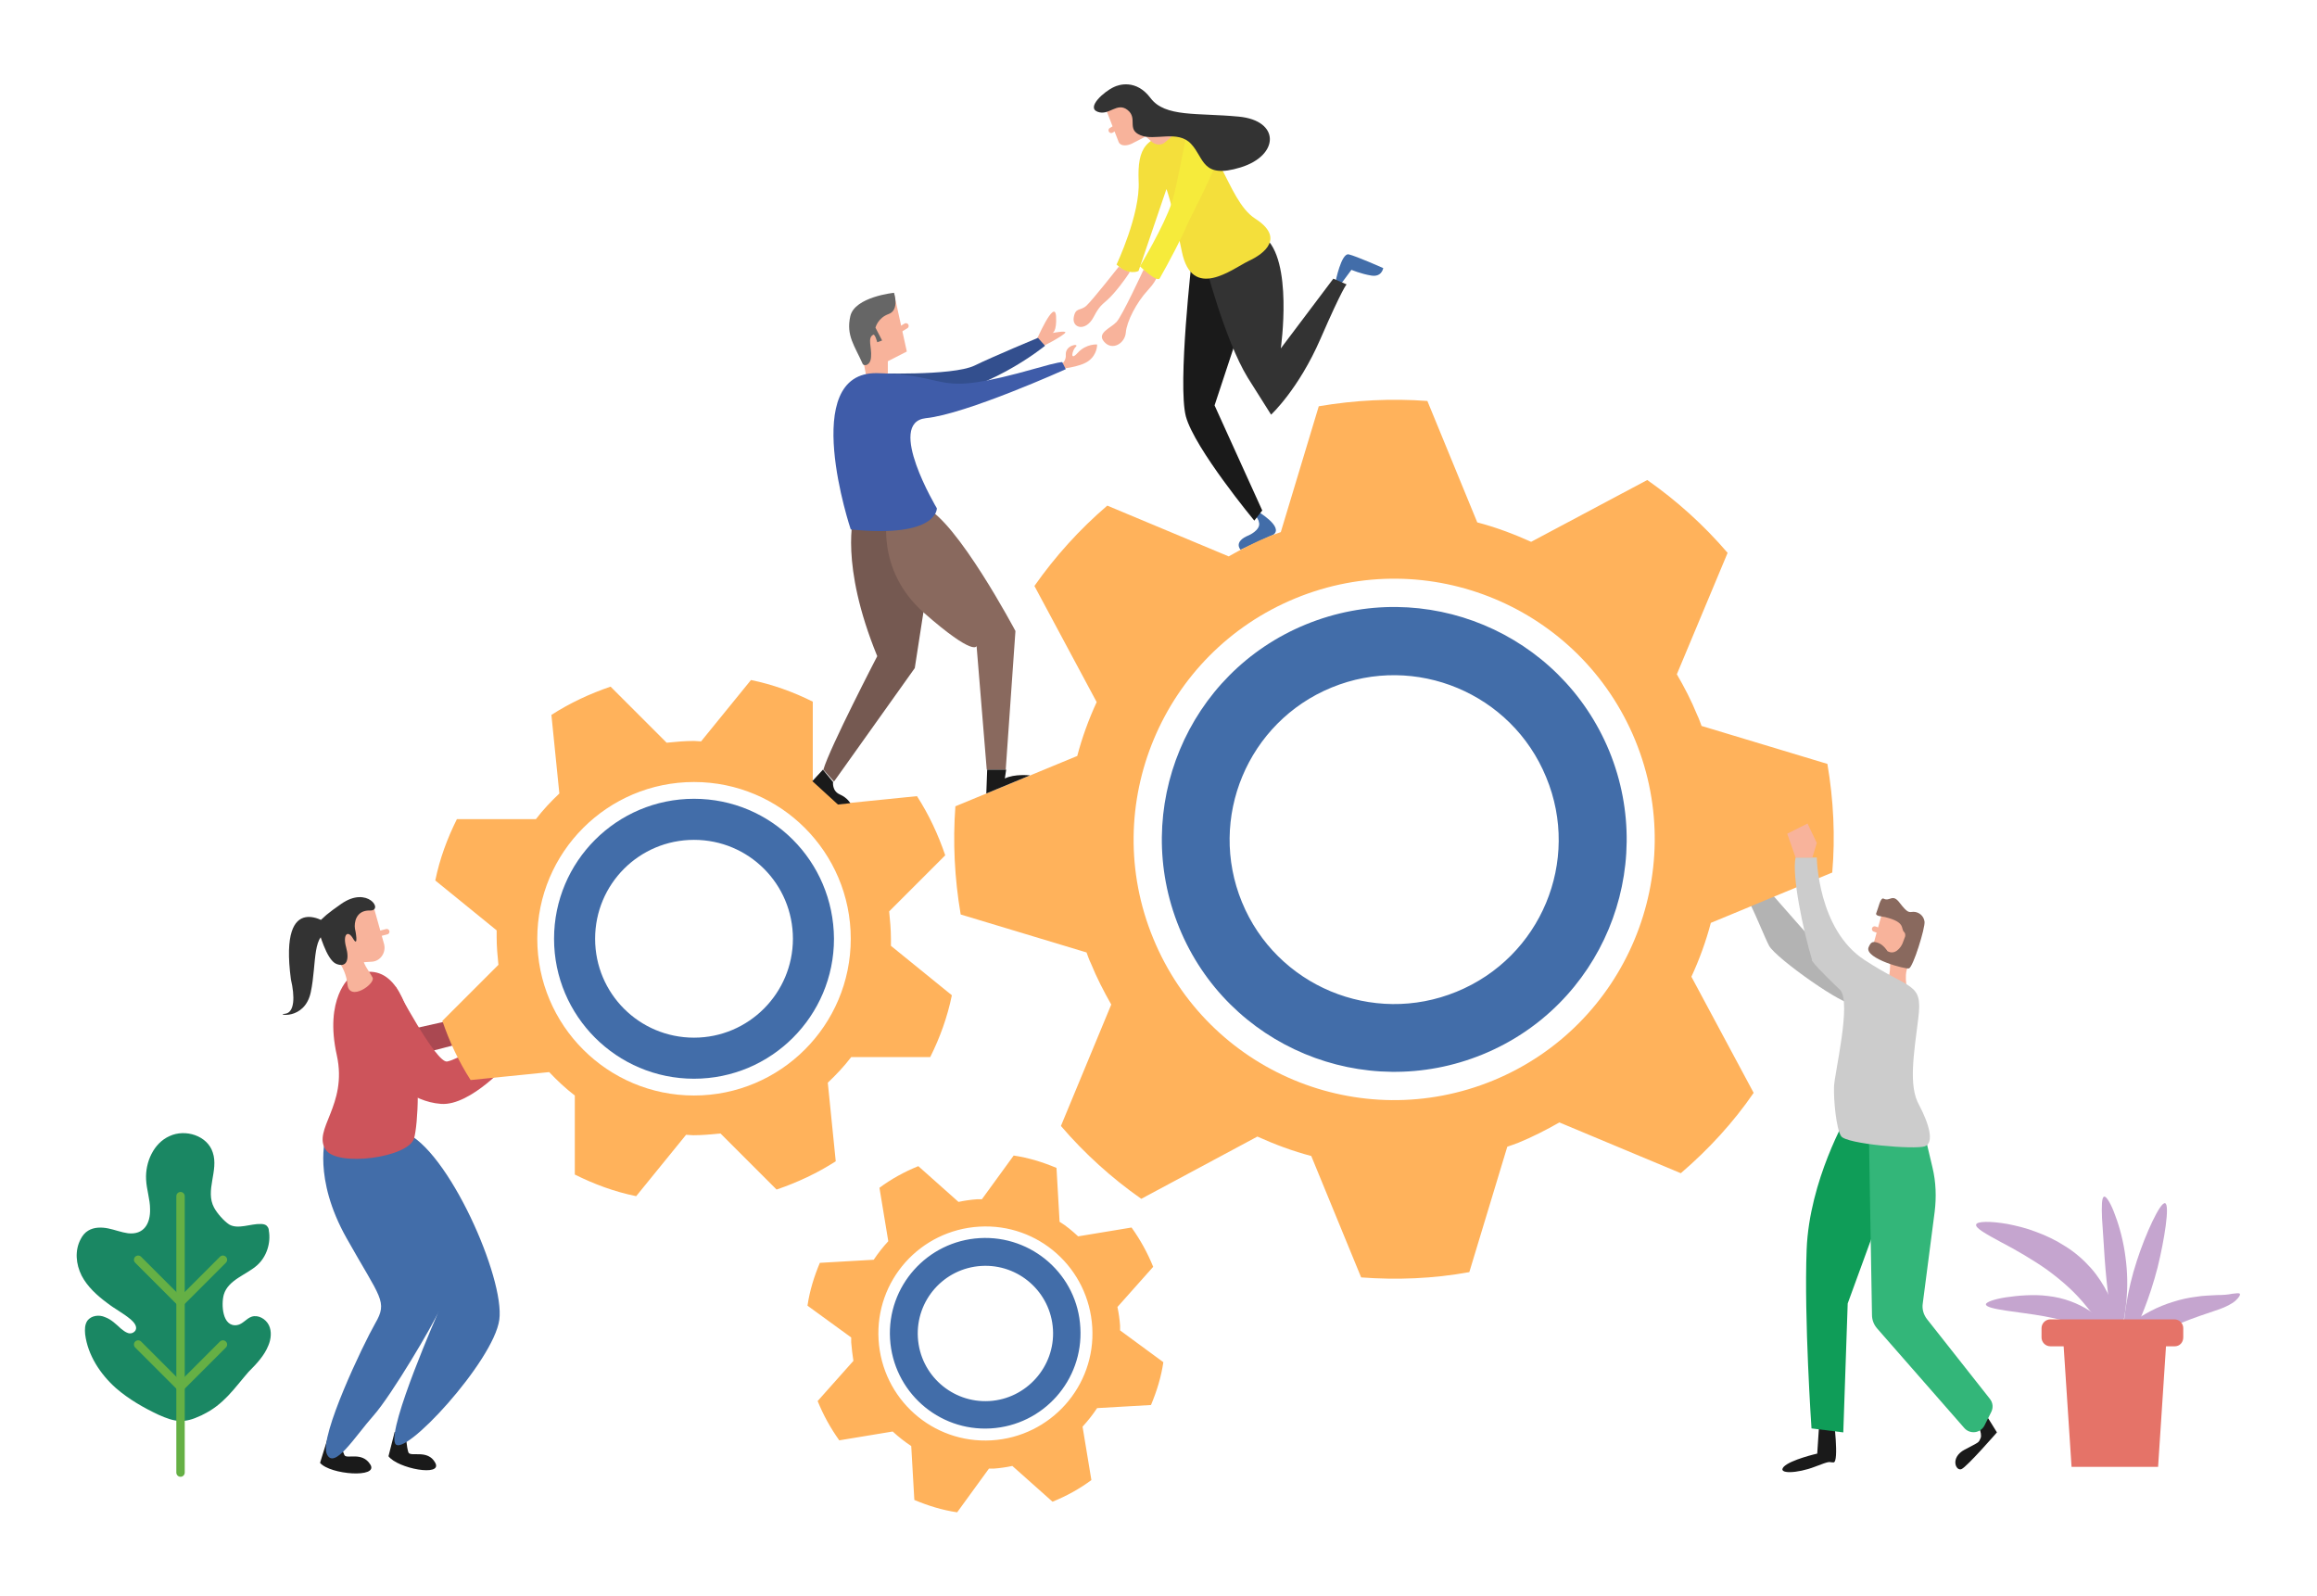 <svg width="424" height="292" viewBox="0 0 424 292" fill="none" xmlns="http://www.w3.org/2000/svg">
<g filter="url(#filter0_d)">
<path d="M419.967 226.956C417.624 223.481 413.746 221.381 409.464 221.381C409.141 221.381 408.737 221.381 408.494 221.381C408.656 220.169 408.656 219.118 408.656 218.149C408.575 210.958 404.212 206.918 400.092 205.545L398.153 204.898H396.133C394.598 204.898 393.143 205.141 391.85 205.626C389.911 204.333 387.649 203.686 385.144 203.686H383.771L382.478 203.929C379.489 204.575 376.176 206.514 374.237 210.069C372.702 209.585 371.167 209.261 369.551 208.938C368.177 208.696 366.804 208.534 365.592 208.453C365.511 208.211 365.511 207.969 365.43 207.726L365.107 206.514C365.43 203.283 364.703 199.162 362.037 194.072C361.956 192.537 362.36 189.224 362.683 186.962C362.764 186.235 362.845 185.427 362.926 184.699C363.168 182.841 363.572 179.125 362.198 175.246C362.36 174.842 362.441 174.438 362.602 174.034C364.38 168.54 364.461 166.036 364.137 163.693C363.249 158.522 359.775 154.401 355.169 152.623C352.503 150.28 349.675 149.472 347.655 149.23C347.574 144.301 347.09 139.454 346.282 134.606L344.989 127.254L320.265 119.82C320.265 119.74 320.184 119.74 320.184 119.659L330.122 95.824L325.275 90.168C320.265 84.351 314.61 79.18 308.388 74.817L302.248 70.454L279.463 82.654C279.383 82.654 279.383 82.654 279.302 82.573L269.445 58.658L262.011 58.092C260.557 58.011 259.184 57.931 257.729 57.85C261.042 56.153 263.547 53.164 264.597 49.366L265.486 44.034L266.294 38.297L257.81 34.661C251.912 32.157 250.296 31.753 249.65 31.591C248.68 31.349 247.63 31.187 246.579 31.187C245.529 31.187 243.752 31.349 241.893 32.076C241.732 31.914 241.651 31.672 241.489 31.51C243.752 28.359 244.802 24.643 244.398 20.684C243.509 11.554 235.43 6.706 227.835 5.979C225.653 5.737 223.633 5.656 221.856 5.575C220.806 5.494 219.513 5.494 218.624 5.413C215.311 1.939 210.868 0 206.181 0C203.677 0 201.253 0.485 198.991 1.535C194.87 3.393 187.841 8.645 188.083 16.725C188.164 20.037 189.538 23.108 191.8 25.451C192.042 26.016 192.365 26.582 192.689 27.147C193.254 28.036 193.9 28.844 194.628 29.652C195.112 30.379 195.597 30.945 196.163 31.591C195.84 33.692 194.628 37.328 193.335 40.075L192.931 40.883C192.689 41.206 192.446 41.448 192.285 41.691C186.548 41.933 183.155 45.569 180.973 49.205C179.761 49.77 178.307 50.336 177.014 50.901C176.853 50.578 176.691 50.255 176.449 49.932C176.206 49.528 175.964 49.205 175.641 48.801C175.398 47.75 175.156 46.862 174.994 46.377L171.843 37.328L162.309 38.297C154.714 39.024 145.827 42.983 143.726 51.79C142.757 55.83 143.08 59.143 143.888 61.809C143.726 62.051 143.565 62.294 143.484 62.536C137.667 72.716 141.141 87.987 143.484 95.743C143.403 99.621 143.888 104.711 145.585 111.014C143.726 110.448 141.868 109.882 139.929 109.478L132.657 107.863L124.254 118.124L114.882 108.751L107.772 111.094C103.005 112.71 98.4 114.892 94.279 117.558L88.058 121.598L89.431 134.768H76.181L72.868 141.474C71.576 143.978 70.525 146.645 69.636 149.311C68.424 148.988 67.213 148.907 65.92 148.907C62.365 148.907 58.729 150.119 55.578 152.381C55.416 152.462 55.336 152.543 55.174 152.704C51.296 153.027 47.902 154.805 45.317 157.794C40.469 163.369 40.631 171.045 41.277 176.781C40.307 178.559 39.742 180.66 39.823 182.841C39.984 187.931 43.459 193.345 49.841 194.557C49.68 195.203 49.437 195.93 48.953 197.061C48.71 197.708 48.387 198.516 48.064 199.324C44.751 194.961 39.499 192.294 33.601 192.294C30.935 192.294 28.269 192.86 25.926 193.991C19.785 196.9 15.584 203.04 14.857 209.989C13.079 210.393 11.302 211.039 9.767 212.008C7.424 213.463 5.484 215.644 4.111 218.149C1.283 223.562 1.283 230.188 4.192 235.924V236.005C3.626 237.863 3.384 240.045 3.707 242.711C4.515 249.175 7.908 255.396 13.322 260.163C15.341 261.94 17.604 263.556 20.27 265.011V266.465C20.27 273.494 26.007 279.231 33.036 279.231C39.419 279.231 44.751 274.464 45.64 268.323L49.357 272.605C54.285 278.342 62.688 278.746 65.193 278.746C68.02 278.746 70.364 278.18 72.222 277.372C74.484 277.938 76.585 278.18 78.039 278.18C85.472 278.18 88.947 273.737 90.078 271.797C92.017 268.566 92.421 264.768 91.29 261.213C96.945 254.83 102.359 246.67 103.328 239.883C103.894 235.52 102.843 229.46 100.662 223.239C104.863 225.259 109.388 226.875 113.913 227.844L121.184 229.46L129.587 219.119L137.424 226.956C136.697 229.218 136.131 231.48 135.727 233.823L134.516 241.176L140.333 245.377L135.566 250.71L138.313 257.658C139.686 261.132 141.464 264.364 143.726 267.434L148.089 273.494L155.199 272.363L155.603 279.554L162.471 282.543C165.864 283.998 169.5 285.048 173.217 285.614L180.569 286.825L184.771 281.008L190.103 285.775L197.052 283.028C200.526 281.655 203.838 279.796 206.828 277.615L212.807 273.252L211.676 266.223L218.786 265.819L221.775 258.951C223.229 255.557 224.28 251.922 224.845 248.205L226.057 240.853L220.24 236.651L225.007 231.319L222.26 224.37C222.098 223.966 221.937 223.643 221.775 223.239L230.663 218.472C230.743 218.472 230.743 218.472 230.824 218.553L240.681 242.469L248.115 243.034C250.458 243.196 252.801 243.276 255.144 243.276C260.476 243.276 265.728 242.792 270.899 241.903L278.251 240.61L285.685 215.887C285.765 215.887 285.846 215.806 285.846 215.806L309.681 225.744L315.337 220.896C316.71 219.765 318.003 218.553 319.215 217.341C318.73 219.926 318.407 222.593 318.245 225.34C317.841 235.439 318.569 249.336 318.973 255.8C318.084 256.446 317.599 257.093 317.276 257.416C313.802 261.213 312.913 266.465 314.933 271.07C315.741 272.848 318.973 278.665 327.295 278.665C330.042 278.665 333.273 278.019 336.263 276.888C336.344 276.888 336.344 276.807 336.424 276.807C339.656 276.564 342.646 274.948 344.746 272.525C344.827 272.444 344.827 272.444 344.827 272.363L348.14 272.767C350.564 276.08 354.361 278.1 358.563 278.1C360.34 278.1 362.037 277.776 363.653 277.049C364.784 276.564 365.753 276.08 367.289 274.706L367.45 277.696H405.99L407.686 251.275C408.575 250.306 409.302 249.255 409.949 248.043C411.726 247.397 414.312 246.266 416.574 244.408C423.28 238.913 422.957 231.561 419.967 226.956ZM45.802 265.172V264.849L45.882 264.768L45.802 265.172ZM180.569 241.014C180.569 241.176 180.488 241.257 180.327 241.257C180.246 241.257 180.084 241.176 180.084 241.014C180.084 240.933 180.084 240.933 180.165 240.853C180.246 240.772 180.327 240.772 180.327 240.772C180.408 240.772 180.569 240.853 180.569 241.014ZM93.148 207.322C93.148 207.322 93.067 207.322 93.148 207.322C93.067 207.322 93.148 207.322 93.148 207.322Z" fill="white"/>
<path d="M204.727 45.811C204.727 45.811 199.96 51.871 198.829 52.921C197.698 53.972 196.809 53.164 196.486 55.103C196.163 57.042 198.667 57.769 200.122 55.022C201.495 52.356 201.98 52.76 203.758 50.74C205.535 48.72 206.747 46.781 206.747 46.781L204.727 45.811Z" fill="#F8B39B"/>
<path d="M244.398 48.558C244.398 48.558 245.448 43.226 246.822 43.549C248.195 43.872 253.124 46.054 253.124 46.054C253.124 46.054 252.882 47.75 250.942 47.427C249.003 47.104 247.307 46.377 247.307 46.377L245.206 49.205L244.398 48.558Z" fill="#426DA9"/>
<path d="M230.016 90.491C230.016 90.491 235.026 93.4 233.006 94.854L227.027 97.601C227.027 97.601 225.572 96.147 228.562 94.935C228.562 94.935 230.582 94.046 230.42 92.754C230.259 91.461 229.047 90.895 229.047 90.895L230.016 90.491Z" fill="#426DA9"/>
<path d="M362.926 255.073L365.43 259.112C365.43 259.112 360.017 265.334 358.967 265.819C357.916 266.303 356.785 263.718 359.532 262.264C362.279 260.809 362.037 261.052 362.441 260.163C362.845 259.274 361.633 257.012 361.633 257.012L362.926 255.073Z" fill="#1A1A1A"/>
<path d="M332.95 256.85L332.546 262.991C332.546 262.991 327.618 264.122 326.406 265.415C325.194 266.788 328.91 266.626 332.061 265.415C335.212 264.203 334.485 264.607 335.536 264.607C336.586 264.526 335.536 256.365 335.536 256.365L332.95 256.85Z" fill="#1A1A1A"/>
<path d="M218.139 44.195C218.139 44.195 215.473 67.303 217.008 73.201C218.624 79.099 229.531 92.269 229.531 92.269L230.986 90.411L222.26 71.181L227.916 54.052L225.653 42.822L218.139 44.195Z" fill="#1A1A1A"/>
<path d="M220.482 45.084C220.482 45.084 224.118 59.223 228.32 66.091C232.602 72.878 232.602 72.878 232.602 72.878C232.602 72.878 237.611 68.273 241.651 58.981C245.691 49.69 246.418 49.043 246.418 49.043L243.994 47.993L234.379 60.758C234.379 60.758 236.722 44.438 231.309 40.317L220.482 45.084Z" fill="#333333"/>
<path d="M204.323 45.407C204.323 45.407 208.686 36.197 208.363 30.137C208.121 24.077 209.575 21.734 216.281 21.33C222.987 20.845 224.28 33.53 229.693 37.005C235.106 40.479 231.471 43.387 228.481 44.761C225.492 46.215 218.139 52.113 216.281 43.064C214.423 34.015 213.453 31.591 213.453 31.591L208.363 46.538C208.444 46.619 206.505 47.508 204.323 45.407Z" fill="#F4DF3B"/>
<path d="M193.658 64.556C193.658 64.556 197.698 64.233 199.233 63.021C200.849 61.809 200.768 60.031 200.768 60.031C200.768 60.031 198.748 59.87 197.213 61.566C195.678 63.263 196.243 61.001 196.89 60.435C197.536 59.789 194.951 60.112 195.032 61.89C195.193 63.667 193.173 64.233 193.173 64.233L193.658 64.556Z" fill="#F8B39B"/>
<path d="M189.537 59.547C189.537 59.547 193.012 51.467 193.254 54.86C193.416 57.688 192.608 57.931 192.608 57.931C192.608 57.931 195.112 57.446 194.951 57.85C194.789 58.335 190.588 60.597 189.78 60.839C188.972 61.001 189.537 59.547 189.537 59.547Z" fill="#F8B39B"/>
<path d="M157.704 66.657L159.724 65.283C159.724 65.283 174.186 65.849 178.307 63.91C181.781 62.213 189.942 58.819 189.942 58.819L191.234 60.274C191.234 60.274 179.923 69.565 168.046 69.727L158.835 68.919L157.704 66.657Z" fill="#334F8E"/>
<path d="M156.249 91.38C156.249 91.38 153.583 100.106 160.532 117.073C160.532 117.073 151.806 133.879 150.675 137.838L152.614 140.019L167.399 119.255L169.5 105.681L162.552 90.815L156.249 91.38Z" fill="#755951"/>
<path d="M73.353 185.75L89.189 182.195L85.876 187.527L70.364 191.567L73.353 185.75Z" fill="#AA4851"/>
<path d="M338.848 180.498C338.04 181.548 325.032 172.418 323.739 170.075C323.012 168.702 321.477 164.824 320.265 162.4L324.467 160.865C326.81 163.531 330.688 167.975 333.273 170.803C334.485 172.095 335.455 173.065 335.859 173.307C337.556 174.358 341.272 177.266 338.848 180.498Z" fill="#B3B3B3"/>
<path d="M338.04 201.101C338.04 201.101 331.092 212.978 330.607 225.663C330.122 238.348 331.496 258.385 331.496 258.385L337.313 259.112L338.121 235.52L345.878 214.271L347.17 202.151L338.04 201.101Z" fill="#0F9D58"/>
<path d="M341.919 199.808L342.565 237.621C342.565 238.51 342.888 239.398 343.534 240.125L359.451 258.305C360.502 259.516 362.441 259.274 363.168 257.82L364.38 255.396C364.784 254.588 364.703 253.699 364.137 252.972L352.664 238.429C352.018 237.621 351.695 236.57 351.856 235.52L354.038 218.715C354.361 216.048 354.28 213.301 353.634 210.635L352.18 204.494L341.919 199.808Z" fill="#33B679"/>
<path d="M349.029 178.155C349.029 178.155 348.14 174.519 349.594 173.388C350.725 172.499 351.372 168.54 351.695 166.682C351.776 166.116 351.452 165.551 350.887 165.389L346.686 163.693C345.635 163.289 344.504 163.854 344.181 164.904L342.726 170.156C342.565 170.722 342.807 171.368 343.292 171.691L345.878 173.388C345.878 173.388 345.958 175.569 345.312 176.539L349.029 178.155Z" fill="#F8B39B"/>
<path d="M71.091 263.475C72.787 265.738 81.029 267.273 79.655 264.687C78.281 262.102 75.05 263.718 74.727 262.748C74.403 261.779 74.242 259.516 74.323 259.436C74.403 259.355 72.222 259.032 72.222 259.032L71.091 263.475Z" fill="#1A1A1A"/>
<path d="M58.567 264.687C60.426 266.869 69.313 267.515 67.778 265.011C66.243 262.506 63.334 264.122 63.011 263.233C62.607 262.344 61.961 260.244 62.122 260.244C62.203 260.163 60.022 260.001 60.022 260.001L58.567 264.687Z" fill="#1A1A1A"/>
<path d="M63.657 202.232L59.618 204.979C59.618 204.979 57.194 212.493 63.415 223.562C69.636 234.631 71.01 235.116 68.667 239.156C66.404 243.115 58.486 259.759 59.779 262.991C61.072 266.223 65.031 259.759 68.344 256.042C71.656 252.326 79.413 239.156 80.301 236.894C80.301 236.894 70.929 258.143 72.303 261.132C73.676 264.122 90.32 246.104 91.37 238.51C92.421 230.915 81.998 207.322 73.999 204.171C65.92 200.778 63.657 202.232 63.657 202.232Z" fill="#426DA9"/>
<path d="M72.383 177.509C72.383 177.509 79.817 191.648 81.837 191.244C83.856 190.84 88.381 187.85 88.381 187.85L93.309 191.244C93.309 191.244 86.2 199.404 80.705 199C75.13 198.596 71.414 194.233 71.414 194.233L72.383 177.509Z" fill="#CD545B"/>
<path d="M64.061 175.812C64.061 175.812 59.294 179.609 61.638 190.113C63.657 199.323 57.113 203.686 59.618 207.403C61.718 210.554 74.727 208.857 75.777 205.302C77.231 199.97 77.554 168.944 64.061 175.812Z" fill="#CD545B"/>
<path d="M60.749 171.449C60.749 171.449 63.254 173.711 63.577 177.105C63.9 180.417 68.748 177.024 68.182 175.893C67.617 174.762 65.92 172.822 66.728 172.176C67.617 171.368 60.749 171.449 60.749 171.449Z" fill="#F8B39B"/>
<path d="M65.435 173.146L68.02 172.984C69.636 172.903 70.687 171.287 70.283 169.752L68.586 163.692C68.182 162.238 66.485 161.511 65.112 162.319L60.264 165.147C58.648 166.036 58.163 168.136 59.214 169.671L61.638 173.388L65.435 173.146Z" fill="#F8B39B"/>
<path d="M127.001 143.17C112.862 143.17 101.389 154.643 101.389 168.783C101.389 182.922 112.862 194.395 127.001 194.395C141.141 194.395 152.614 182.922 152.614 168.783C152.533 154.563 141.141 143.17 127.001 143.17ZM127.001 186.881C116.983 186.881 108.903 178.801 108.903 168.783C108.903 158.764 116.983 150.684 127.001 150.684C137.02 150.684 145.1 158.764 145.1 168.783C145.1 178.721 137.02 186.881 127.001 186.881Z" fill="#426DA9"/>
<path d="M163.036 170.075C163.036 169.671 163.036 169.187 163.036 168.783C163.036 167.086 162.875 165.389 162.713 163.773L172.974 153.512C171.682 149.715 169.985 146.079 167.803 142.686L153.422 144.14C151.967 142.605 150.432 141.15 148.736 139.858V125.395C145.181 123.618 141.383 122.244 137.424 121.436L128.294 132.667C127.89 132.667 127.405 132.586 127.001 132.586C125.305 132.586 123.608 132.748 121.992 132.909L111.731 122.648C107.934 123.941 104.298 125.638 100.904 127.819L102.359 142.201C100.824 143.655 99.369 145.19 98.076 146.887H83.614C81.837 150.442 80.463 154.159 79.655 158.118L90.886 167.247C90.886 167.651 90.886 168.136 90.886 168.54C90.886 170.237 91.047 171.934 91.209 173.55L80.948 183.811C82.24 187.608 83.937 191.244 86.119 194.637L100.5 193.183C101.955 194.718 103.49 196.172 105.187 197.465V211.928C108.742 213.705 112.458 215.079 116.417 215.887L125.547 204.656C125.951 204.656 126.436 204.737 126.84 204.737C128.537 204.737 130.233 204.575 131.849 204.414L142.11 214.675C145.908 213.382 149.543 211.685 152.937 209.504L151.483 195.122C153.018 193.668 154.472 192.133 155.765 190.436H170.227C172.005 186.881 173.378 183.083 174.186 179.124L163.036 170.075ZM127.001 197.465C111.165 197.465 98.319 184.619 98.319 168.783C98.319 152.947 111.165 140.1 127.001 140.1C142.837 140.1 155.684 152.947 155.684 168.783C155.684 184.619 142.837 197.465 127.001 197.465Z" fill="#FFB25B"/>
<path d="M179.276 223.562C169.662 224.128 162.309 232.369 162.875 241.984C163.44 251.598 171.682 258.951 181.296 258.385C190.911 257.82 198.263 249.579 197.698 239.964C197.213 230.349 188.891 222.997 179.276 223.562ZM181.054 253.376C174.267 253.78 168.369 248.609 167.965 241.741C167.561 234.955 172.732 229.056 179.6 228.652C186.386 228.248 192.285 233.419 192.688 240.287C193.092 247.074 187.841 252.972 181.054 253.376Z" fill="#426DA9"/>
<path d="M204.969 240.449C204.969 240.125 204.969 239.883 204.969 239.56C204.889 238.429 204.727 237.298 204.485 236.166L211.029 228.814C209.979 226.229 208.686 223.885 207.07 221.623L197.294 223.239C196.244 222.27 195.112 221.3 193.9 220.573L193.335 210.716C190.83 209.665 188.245 208.857 185.498 208.453L179.68 216.452C179.357 216.452 179.115 216.452 178.792 216.452C177.66 216.533 176.529 216.695 175.398 216.937L168.046 210.393C165.46 211.443 163.117 212.736 160.936 214.352L162.552 224.128C161.582 225.178 160.693 226.309 159.885 227.521L150.028 228.087C148.978 230.591 148.17 233.177 147.766 235.924L155.765 241.741C155.765 242.065 155.765 242.307 155.765 242.63C155.846 243.761 156.007 244.892 156.169 246.024L149.624 253.376C150.675 255.961 151.967 258.305 153.583 260.567L163.36 258.951C164.41 259.92 165.541 260.809 166.753 261.617L167.319 271.474C169.823 272.525 172.409 273.333 175.156 273.737L180.973 265.738C181.296 265.738 181.539 265.738 181.862 265.738C182.993 265.657 184.124 265.495 185.255 265.253L192.608 271.797C195.193 270.747 197.536 269.454 199.718 267.838L198.102 258.062C199.071 257.012 199.96 255.881 200.768 254.669L210.625 254.103C211.676 251.598 212.484 249.013 212.887 246.266L204.969 240.449ZM181.458 260.567C170.631 261.213 161.421 252.972 160.774 242.145C160.128 231.319 168.369 222.108 179.196 221.462C190.022 220.815 199.233 229.056 199.879 239.883C200.526 250.629 192.285 259.92 181.458 260.567Z" fill="#FFB25B"/>
<path d="M238.985 111.256C217.25 120.143 206.909 145.029 215.796 166.763C224.684 188.497 249.569 198.839 271.303 189.951C293.037 181.064 303.379 156.178 294.491 134.444C285.523 112.71 260.719 102.368 238.985 111.256ZM266.536 178.478C251.185 184.78 233.571 177.428 227.269 162.077C220.967 146.725 228.319 129.112 243.671 122.81C259.022 116.508 276.635 123.86 282.938 139.211C289.32 154.563 281.968 172.176 266.536 178.478Z" fill="#426DA9"/>
<path d="M334.405 136.787L311.378 129.839C311.135 129.193 310.893 128.465 310.57 127.819C309.519 125.234 308.227 122.729 306.853 120.386L316.145 98.167C311.782 93.077 306.853 88.633 301.44 84.836L280.191 96.147C276.959 94.693 273.727 93.481 270.333 92.592L261.203 70.373C254.659 69.888 247.953 70.212 241.328 71.343L234.379 94.37C233.733 94.612 233.006 94.854 232.359 95.097C229.774 96.147 227.269 97.44 224.845 98.813L202.626 89.522C197.536 93.885 193.093 98.813 189.295 104.227L200.687 125.476C199.233 128.627 198.021 131.94 197.132 135.333L174.833 144.544C174.348 151.088 174.671 157.714 175.802 164.339L198.829 171.287C199.071 171.934 199.314 172.661 199.637 173.307C200.687 175.893 201.98 178.397 203.354 180.821L194.143 203.04C198.506 208.13 203.434 212.574 208.848 216.371L230.097 204.979C233.329 206.434 236.561 207.645 239.954 208.534L249.084 230.753C255.629 231.238 262.254 230.995 268.879 229.784L275.828 206.838C276.555 206.595 277.201 206.353 277.847 206.11C280.433 205.06 282.938 203.767 285.361 202.394L307.58 211.685C312.67 207.322 317.195 202.394 320.912 196.98L309.519 175.731C310.974 172.58 312.186 169.267 313.074 165.874L319.134 163.369L323.578 161.511L335.293 156.663C335.859 150.119 335.536 143.413 334.405 136.787ZM273.242 194.718C248.842 204.737 221.048 193.102 211.029 168.702C201.011 144.382 212.726 116.508 237.046 106.489C261.365 96.47 289.24 108.105 299.258 132.505C309.196 156.825 297.562 184.699 273.242 194.718Z" fill="#FFB25B"/>
<path d="M67.374 168.379L70.767 167.49" stroke="#F8B39B" stroke-miterlimit="10" stroke-linecap="round"/>
<path d="M352.26 206.757C350.483 207.403 337.798 206.353 336.909 204.898C336.02 203.525 335.536 198.354 335.616 195.849C335.697 193.425 338.848 180.498 336.748 178.155C336.424 177.832 332.708 174.358 331.657 172.903C331.577 172.822 331.577 172.661 331.577 172.58C329.961 167.248 327.86 157.148 328.587 153.916H332.465C332.465 153.916 332.627 167.086 341.191 172.661C349.675 178.236 351.856 176.701 351.048 183.245C350.241 189.79 349.19 195.768 351.21 199.243C353.068 202.798 353.957 206.11 352.26 206.757Z" fill="#CCCCCC"/>
<path d="M343.615 169.51C344.666 169.833 345.393 171.045 345.393 171.045C346.766 171.853 347.817 170.399 348.14 169.671L348.625 168.379C348.705 168.055 348.625 167.732 348.463 167.571C347.736 166.924 348.867 165.793 344.989 164.824C344.262 164.662 343.05 164.662 343.373 164.016C343.696 163.289 344.1 161.188 344.666 161.43C345.878 162.077 346.282 160.38 347.655 162.238C349.109 164.096 349.271 163.935 350.16 163.854C351.048 163.854 352.018 164.5 352.18 165.632C352.341 166.763 350.079 173.954 349.352 174.196C348.786 174.438 341.272 172.418 341.919 170.399C342.323 169.429 342.646 169.187 343.615 169.51Z" fill="#89695E"/>
<path d="M344.827 167.651L343.05 167.005" stroke="#F8B39B" stroke-miterlimit="10" stroke-linecap="round"/>
<path d="M156.734 56.396L158.673 66.657L162.471 66.253V63.102L165.945 61.324L163.683 51.063L156.734 56.396Z" fill="#F8B39B"/>
<path d="M201.899 15.755L204.727 23.027C205.131 23.835 206.343 23.673 207.151 23.269L209.656 21.977L210.868 23.027C211.595 23.592 212.564 23.592 213.211 23.027L214.907 21.573L214.261 20.199C212.08 15.513 206.505 13.574 201.899 15.755Z" fill="#F8B39B"/>
<path d="M162.471 90.815C162.471 90.815 159.966 101.076 169.096 109.155C178.307 117.235 178.711 115.215 178.711 115.215L180.569 137.838H184.043L185.821 112.468C185.821 112.468 175.075 92.188 169.177 89.764L162.471 90.815Z" fill="#89695E"/>
<path d="M155.684 93.885C155.684 93.885 145.988 64.96 160.532 65.283C175.075 65.606 169.985 69.969 189.618 64.394C193.82 63.182 194.385 63.263 194.385 63.263L195.032 64.556C195.032 64.556 176.772 72.797 169.419 73.524C162.067 74.332 171.439 90.007 171.439 90.007C171.439 90.007 171.682 95.501 155.684 93.885Z" fill="#3F5CA9"/>
<path d="M157.865 63.586C158.108 64.071 159.32 63.91 159.401 62.294C159.562 60.597 158.673 58.819 159.805 58.254C160.128 58.092 160.532 59.627 160.532 59.627L161.42 59.304L160.208 56.961C160.208 56.961 160.612 55.184 162.632 54.456C164.652 53.729 163.602 50.578 163.602 50.578C163.602 50.578 156.411 51.305 155.603 54.86C154.795 58.415 156.411 60.274 157.865 63.586Z" fill="#666666"/>
<path d="M163.925 57.769L165.783 56.638" stroke="#F8B39B" stroke-miterlimit="10" stroke-linecap="round"/>
<path d="M203.354 20.845L205.293 19.714" stroke="#F8B39B" stroke-miterlimit="10" stroke-linecap="round"/>
<path d="M60.264 166.197C60.264 166.197 50.973 159.249 53.235 176.216C53.962 179.286 53.962 182.356 52.104 182.518C50.245 182.599 55.739 183.891 56.871 178.559C58.002 173.226 57.032 167.328 60.668 167.732C64.385 168.055 60.264 166.197 60.264 166.197Z" fill="#333333"/>
<path d="M58.325 167.247C58.325 167.247 59.698 172.661 61.557 173.388C63.415 174.115 63.981 172.661 63.334 170.318C62.688 167.975 63.657 167.086 64.627 168.783C65.677 170.56 65.031 167.167 64.95 166.924C64.788 165.874 65.112 163.531 67.697 163.612C70.283 163.692 67.293 159.006 62.445 162.4C57.678 165.712 58.002 166.197 58.325 167.247Z" fill="#333333"/>
<path d="M150.594 137.838L148.655 139.938L153.341 144.221L155.603 143.978C155.603 143.978 155.118 143.009 153.664 142.362C152.21 141.716 152.452 140.1 152.452 140.1L150.594 137.838Z" fill="#1A1A1A"/>
<path d="M180.65 137.838L180.488 142.201L188.487 138.888C188.487 138.888 185.659 138.565 183.882 139.454L184.124 137.838H180.65Z" fill="#1A1A1A"/>
<path d="M209.252 46.377C209.252 46.377 205.373 54.78 204.323 55.911C203.273 57.042 200.606 57.931 202.061 59.547C203.515 61.243 205.858 59.87 206.02 57.85C206.181 55.83 207.959 52.356 210.06 50.093C212.16 47.831 211.756 47.023 211.756 47.023L209.252 46.377Z" fill="#F8B39B"/>
<path d="M208.605 45.73C208.605 45.73 211.756 48.801 212.241 47.912C213.938 44.922 216.443 40.156 217.089 38.459C217.412 37.57 222.664 27.713 223.068 25.208C223.472 22.784 217.089 21.492 216.927 22.623C216.2 26.259 214.988 32.642 214.423 34.096C212.968 38.459 208.605 45.73 208.605 45.73Z" fill="#F6EB3B"/>
<path d="M203.838 12.927C202.061 13.735 198.748 16.644 200.849 17.452C202.95 18.26 204.404 15.594 206.343 17.129C208.282 18.664 206.101 20.684 208.686 21.734C211.272 22.865 215.554 20.684 217.978 23.35C220.401 25.936 219.917 29.814 227.027 27.632C234.137 25.451 234.298 19.068 226.704 18.341C219.109 17.613 213.211 18.502 210.544 14.947C207.878 11.392 204.646 12.523 203.838 12.927Z" fill="#333333"/>
<path d="M328.587 153.916L327.052 149.553L330.769 147.695L332.465 151.25L331.658 153.916H328.587Z" fill="#F8B39B"/>
<path d="M385.548 242.065C384.336 241.257 382.801 240.368 380.862 239.641C378.923 238.913 376.661 238.348 374.075 237.863C369.712 237.055 363.41 236.651 363.41 235.682C363.41 235.278 364.945 234.712 367.127 234.389C369.308 234.066 372.217 233.823 374.722 234.147C377.711 234.47 380.297 235.52 382.317 236.813C384.336 238.106 385.71 239.721 386.437 241.095L385.548 242.065Z" fill="#C5A5CF"/>
<path d="M388.053 242.469C387.003 241.741 385.871 240.772 384.821 239.641C383.771 238.51 382.801 237.298 381.832 236.086C380.862 234.874 379.893 233.823 378.681 232.692C377.469 231.561 376.176 230.511 374.641 229.38C372.136 227.602 368.824 225.663 366.157 224.289C363.491 222.835 361.39 221.704 361.633 221.058C361.794 220.492 364.137 220.411 367.369 220.977C368.985 221.3 370.763 221.704 372.621 222.431C374.398 223.077 376.257 223.966 377.873 225.017C379.731 226.148 381.347 227.602 382.64 229.056C383.932 230.511 384.983 232.207 385.71 233.662C386.437 235.116 387.003 236.49 387.568 237.702C388.134 238.913 388.699 240.045 389.265 241.014L388.053 242.469Z" fill="#C5A5CF"/>
<path d="M386.76 240.772C386.195 237.54 385.548 232.854 385.144 227.279C384.983 224.936 384.821 222.108 384.66 219.926C384.579 217.745 384.579 216.048 385.064 215.967C385.468 215.887 386.356 217.341 387.083 219.442C387.891 221.542 388.619 224.37 388.942 226.956C389.75 232.773 388.942 237.621 388.134 240.772H386.76Z" fill="#C5A5CF"/>
<path d="M388.457 241.741C388.619 238.348 389.184 233.339 391.043 227.683C392.578 222.916 395.325 216.856 396.213 217.179C397.102 217.503 396.052 223.966 394.84 228.895C393.386 234.55 391.446 239.075 389.911 242.065L388.457 241.741Z" fill="#C5A5CF"/>
<path d="M385.387 244.165C386.275 242.388 387.972 240.61 390.073 239.075C392.174 237.54 394.759 236.086 397.748 235.197C399.041 234.793 400.415 234.47 401.788 234.308C403.162 234.066 404.535 234.066 405.666 233.985C406.798 233.985 407.767 233.904 408.494 233.743C409.222 233.662 409.706 233.581 409.868 233.743C410.029 233.904 409.706 234.47 409.06 235.035C408.414 235.601 407.282 236.166 406.151 236.57C404.939 236.974 403.808 237.378 402.596 237.782C401.384 238.186 400.172 238.671 398.96 239.156C396.294 240.206 393.951 241.176 391.77 242.145C389.669 243.115 387.891 244.004 386.599 245.135L385.387 244.165Z" fill="#C5A5CF"/>
<path d="M397.991 243.357H375.206C374.318 243.357 373.591 242.63 373.591 241.741V240.045C373.591 239.156 374.318 238.429 375.206 238.429H397.91C398.799 238.429 399.526 239.156 399.526 240.045V241.741C399.526 242.63 398.88 243.357 397.991 243.357Z" fill="#E57368"/>
<path d="M394.921 265.415H379.085L377.469 240.772H396.537L394.921 265.415Z" fill="#E57368"/>
<path d="M37.076 255.881C36.995 255.961 36.914 255.961 36.752 256.042C33.682 257.497 32.066 257.254 28.996 255.881C26.249 254.588 23.583 253.053 21.24 251.033C18.331 248.447 16.069 244.973 15.584 241.176C15.503 240.287 15.503 239.398 15.988 238.671C16.715 237.702 18.169 237.54 19.22 238.025C20.351 238.429 21.24 239.317 22.128 240.125C22.532 240.449 22.936 240.772 23.421 240.933C23.906 241.095 24.471 240.933 24.795 240.449C25.199 239.721 24.471 238.913 23.906 238.429C22.452 237.217 21.078 236.57 19.624 235.439C17.765 234.066 15.988 232.45 14.938 230.43C13.887 228.329 13.645 225.825 14.776 223.724C15.099 223.077 15.584 222.512 16.149 222.189C17.2 221.542 18.573 221.542 19.785 221.785C20.997 222.027 22.209 222.512 23.421 222.674C26.33 222.997 27.542 220.896 27.461 218.23C27.461 216.452 26.815 214.675 26.734 212.816C26.572 209.665 28.107 206.191 31.016 204.898C33.925 203.525 37.964 204.818 38.934 207.888C40.065 211.2 37.48 214.836 39.176 217.987C39.742 219.038 40.954 220.411 41.923 221.058C43.539 222.027 45.882 220.896 47.741 220.977C48.145 220.977 48.629 221.058 48.872 221.381C49.114 221.623 49.195 221.946 49.195 222.189C49.599 224.451 48.791 226.956 47.094 228.491C45.155 230.268 41.762 231.157 40.954 233.904C40.469 235.601 40.631 239.883 43.378 239.479C44.428 239.317 45.074 238.267 46.044 237.944C47.256 237.54 48.629 238.348 49.195 239.479C49.761 240.61 49.599 242.065 49.114 243.196C48.387 245.054 46.933 246.589 45.478 248.043C42.812 251.114 40.954 254.022 37.076 255.881Z" fill="#1A8763"/>
<path d="M33.036 215.887V266.465" stroke="#65B045" stroke-width="1.541" stroke-miterlimit="10" stroke-linecap="round"/>
<path d="M40.792 227.521L33.036 235.278L25.279 227.521" stroke="#65B045" stroke-width="1.541" stroke-miterlimit="10" stroke-linecap="round"/>
<path d="M40.792 243.034L33.036 250.79L25.279 243.034" stroke="#65B045" stroke-width="1.541" stroke-miterlimit="10" stroke-linecap="round"/>
</g>
<defs>
<filter id="filter0_d" x="0" y="0" width="424" height="291.825" filterUnits="userSpaceOnUse" color-interpolation-filters="sRGB">
<feFlood flood-opacity="0" result="BackgroundImageFix"/>
<feColorMatrix in="SourceAlpha" type="matrix" values="0 0 0 0 0 0 0 0 0 0 0 0 0 0 0 0 0 0 127 0"/>
<feOffset dy="3"/>
<feGaussianBlur stdDeviation="1"/>
<feColorMatrix type="matrix" values="0 0 0 0 0 0 0 0 0 0 0 0 0 0 0 0 0 0 0.25 0"/>
<feBlend mode="normal" in2="BackgroundImageFix" result="effect1_dropShadow"/>
<feBlend mode="normal" in="SourceGraphic" in2="effect1_dropShadow" result="shape"/>
</filter>
</defs>
</svg>
